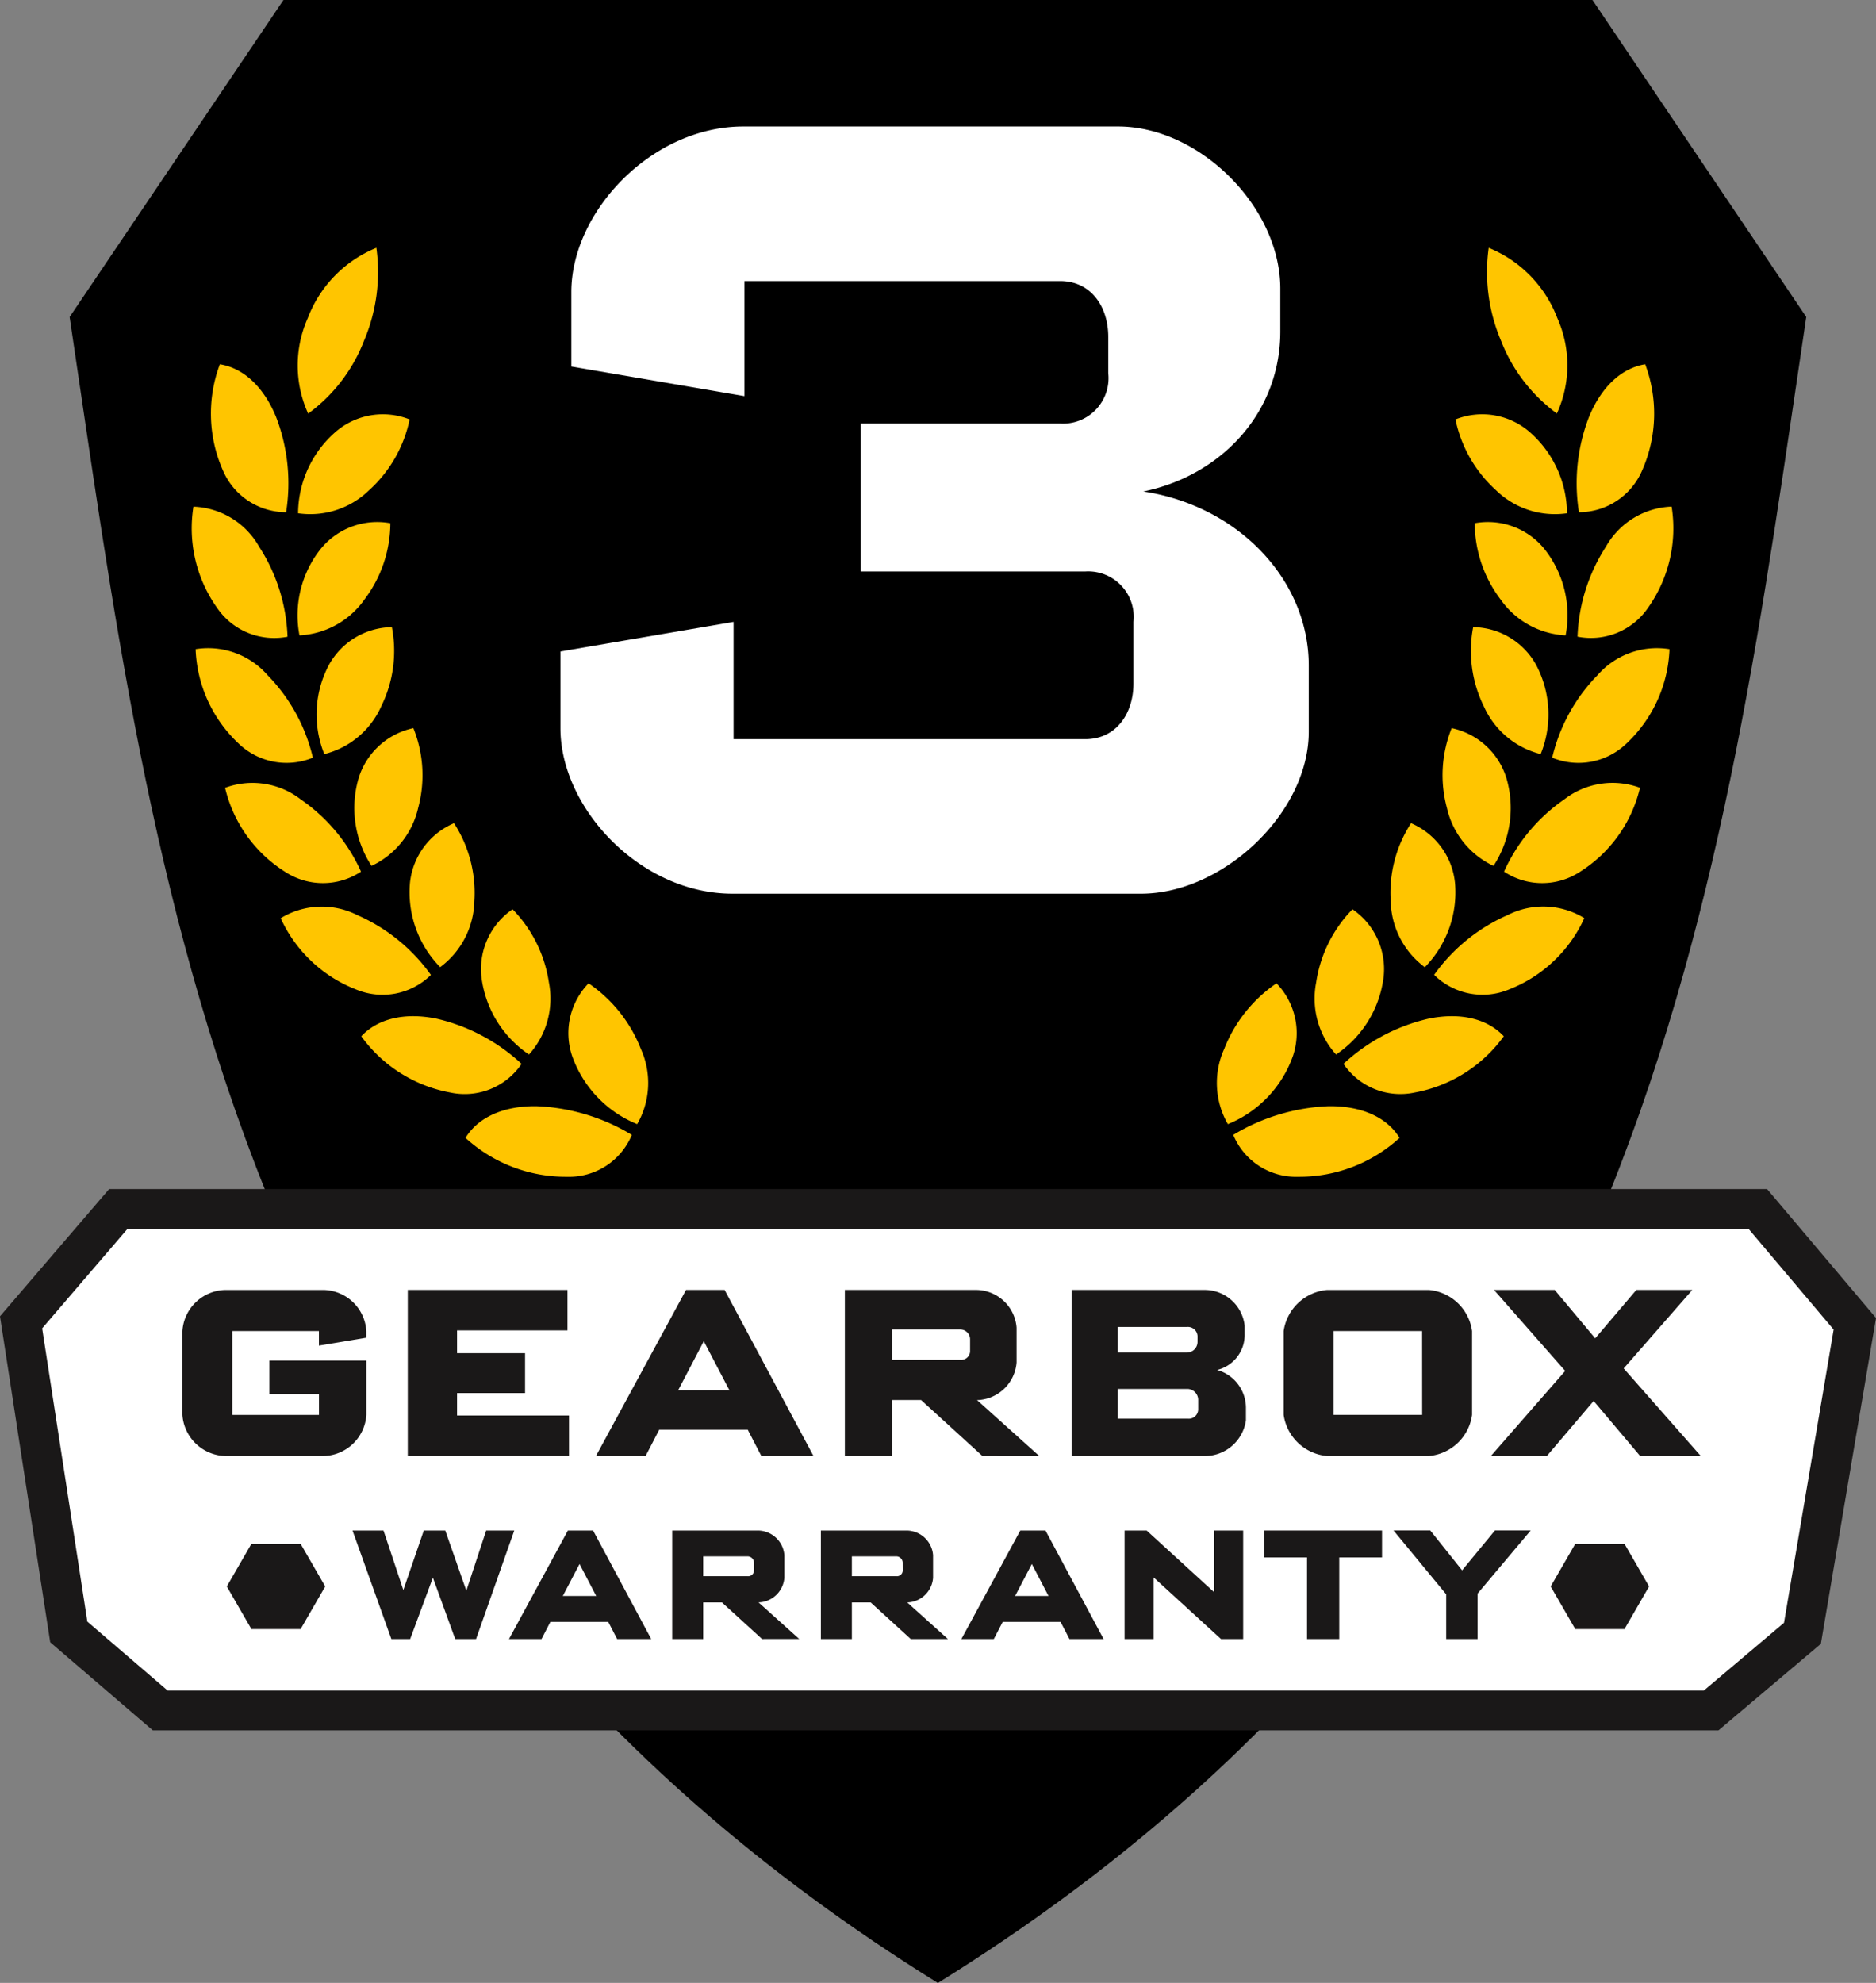 <svg xmlns="http://www.w3.org/2000/svg" width="129.127" height="136.455" viewBox="0 0 129.127 136.455">
  <rect x="0" y="0" width="129.127" height="136.455" fill="#808080" stroke="none"/>
  <g id="Artwork_79" data-name="Artwork 79" transform="translate(64.56 68.228)">
    <g id="Group_30987" data-name="Group 30987" transform="translate(-63.109 -68.228)">
      <path id="Path_65296" data-name="Path 65296" d="M126.524,21.814,111.809,0h-90.1L6.991,21.814c5.764,38.5,10.41,84.017,59.756,114.641h.011C116.1,105.831,120.761,60.312,126.524,21.814Z" transform="translate(-3.649)"/>
      <g id="Group_30967" data-name="Group 30967" transform="translate(37.12 8.706)">
        <path id="Path_65297" data-name="Path 65297" d="M96.229,65.493H68.1c-6.335,0-11.841-5.883-11.841-11.39v-5.28l11.917-2.036v8.071H92.383c2.112,0,3.318-1.735,3.318-3.847V46.787a3.132,3.132,0,0,0-3.318-3.469H76.921V33.136H90.648a3.132,3.132,0,0,0,3.319-3.469V27.178c0-2.112-1.207-3.847-3.319-3.847H68.926V31.25L57.009,29.214V24.085c0-5.505,5.506-11.388,11.841-11.388H94.645c5.581,0,11.163,5.505,11.163,11.162V26.8c0,5.732-4.224,9.956-9.428,11.012,6.486.98,11.388,6.034,11.388,11.993V54.33C107.769,59.986,101.811,65.493,96.229,65.493Z" transform="translate(-56.255 -12.697)" fill="#fff"/>
      </g>
      <path id="Path_65298" data-name="Path 65298" d="M11.693,155.845H118.447l6.282-5.308,3.606-21.3-6.675-7.9H8.808l-6.691,7.8L5.4,150.442Z" transform="translate(-2.117 -38.14)" fill="#fff" stroke="#1a1818" stroke-miterlimit="10" stroke-width="2.743"/>
      <g id="Group_30968" data-name="Group 30968" transform="translate(11.1 88.768)">
        <path id="Path_65299" data-name="Path 65299" d="M27.97,140.891H21.31a3.041,3.041,0,0,1-3-2.83v-5.768a3.024,3.024,0,0,1,3-2.829H27.97a3.008,3.008,0,0,1,3,2.829v.457l-3.264.544v-1H21.745v5.768H27.71v-1.436H24.292v-2.307h6.682v3.744A3.025,3.025,0,0,1,27.97,140.891Z" transform="translate(-18.306 -129.463)" fill="#1a1818"/>
        <path id="Path_65300" data-name="Path 65300" d="M40.936,140.891V129.463H51.929v2.786h-7.6v1.567h4.68v2.743h-4.68V138.1h7.705v2.787Z" transform="translate(-25.42 -129.463)" fill="#1a1818"/>
        <path id="Path_65301" data-name="Path 65301" d="M71.211,140.891l-.936-1.807H64.18l-.936,1.807H59.827l6.2-11.428h2.656L74.8,140.891Zm-3.962-7.9-1.763,3.373h3.526Z" transform="translate(-31.358 -129.463)" fill="#1a1818"/>
        <path id="Path_65302" data-name="Path 65302" d="M94.281,140.891l-4.223-3.853H88.077v3.853H84.812V129.463h9.077a2.812,2.812,0,0,1,2.743,2.59v2.4a2.807,2.807,0,0,1-2.721,2.59l4.288,3.853Zm-.849-8.033a.678.678,0,0,0-.675-.675h-4.68v2.09h4.68a.61.61,0,0,0,.675-.588Z" transform="translate(-39.211 -129.463)" fill="#1a1818"/>
        <path id="Path_65303" data-name="Path 65303" d="M116.746,140.891h-9.164V129.463h9.164a2.767,2.767,0,0,1,2.743,2.459v.566a2.482,2.482,0,0,1-1.894,2.481,2.718,2.718,0,0,1,1.982,2.568v.893A2.856,2.856,0,0,1,116.746,140.891Zm-.5-8.25a.667.667,0,0,0-.718-.632H110.76v1.764h4.767a.739.739,0,0,0,.718-.719Zm.044,4.353a.756.756,0,0,0-.719-.719H110.76v2.046h4.811a.65.65,0,0,0,.719-.61Z" transform="translate(-46.369 -129.463)" fill="#1a1818"/>
        <path id="Path_65304" data-name="Path 65304" d="M138.848,140.891h-6.987a3.314,3.314,0,0,1-3-2.83v-5.768a3.313,3.313,0,0,1,3-2.829h6.987a3.29,3.29,0,0,1,2.982,2.829v5.768A3.291,3.291,0,0,1,138.848,140.891Zm-.457-8.6H132.3v5.768h6.095Z" transform="translate(-53.057 -129.463)" fill="#1a1818"/>
        <path id="Path_65305" data-name="Path 65305" d="M159.939,140.891l-3.2-3.788-3.222,3.788h-3.853l5.116-5.856-4.9-5.572h4.179l2.786,3.33,2.83-3.33h3.853l-4.724,5.4,5.311,6.03Z" transform="translate(-59.597 -129.463)" fill="#1a1818"/>
      </g>
      <g id="Group_30969" data-name="Group 30969" transform="translate(22.813 105.325)">
        <path id="Path_65306" data-name="Path 65306" d="M43.893,161.076H42.457l-1.536-4.224-1.564,4.224H38.062l-2.673-7.465h2.133l1.365,4.095,1.408-4.095h1.479l1.45,4.137,1.365-4.137h1.934Z" transform="translate(-35.389 -153.611)" fill="#1a1818"/>
        <path id="Path_65307" data-name="Path 65307" d="M58.543,161.076l-.612-1.18H53.949l-.611,1.18H51.1l4.053-7.465h1.735l4,7.465Zm-2.588-5.162-1.152,2.2h2.3Z" transform="translate(-40.329 -153.611)" fill="#1a1818"/>
        <path id="Path_65308" data-name="Path 65308" d="M73.665,161.076l-2.759-2.517H69.612v2.517H67.479v-7.465h5.93A1.837,1.837,0,0,1,75.2,155.3v1.564a1.834,1.834,0,0,1-1.778,1.692l2.8,2.517Zm-.555-5.247a.443.443,0,0,0-.441-.441H69.612v1.365h3.057a.4.4,0,0,0,.441-.384Z" transform="translate(-45.476 -153.611)" fill="#1a1818"/>
        <path id="Path_65309" data-name="Path 65309" d="M88.593,161.076l-2.758-2.517H84.54v2.517H82.407v-7.465h5.93a1.837,1.837,0,0,1,1.792,1.692v1.564a1.834,1.834,0,0,1-1.778,1.692l2.8,2.517Zm-.555-5.247a.443.443,0,0,0-.441-.441H84.54v1.365H87.6a.4.4,0,0,0,.441-.384Z" transform="translate(-50.169 -153.611)" fill="#1a1818"/>
        <path id="Path_65310" data-name="Path 65310" d="M103.949,161.076l-.612-1.18H99.356l-.612,1.18H96.512l4.053-7.465H102.3l4,7.465Zm-2.588-5.162-1.152,2.2h2.3Z" transform="translate(-54.602 -153.611)" fill="#1a1818"/>
        <path id="Path_65311" data-name="Path 65311" d="M119.527,161.076l-4.636-4.238v4.238h-2v-7.465h1.521l4.636,4.237v-4.237h2.006v7.465Z" transform="translate(-59.749 -153.611)" fill="#1a1818"/>
        <path id="Path_65312" data-name="Path 65312" d="M132.078,155.46v5.617H129.86V155.46h-2.944v-1.849h8.106v1.849Z" transform="translate(-64.16 -153.611)" fill="#1a1818"/>
        <path id="Path_65313" data-name="Path 65313" d="M145.679,157.948v3.129h-2.162V158l-3.626-4.394h2.531l2.19,2.744,2.261-2.744h2.46Z" transform="translate(-68.238 -153.611)" fill="#1a1818"/>
      </g>
      <g id="Group_30977" data-name="Group 30977" transform="translate(11.763 17.057)">
        <g id="Group_30970" data-name="Group 30970" transform="translate(18.827 50.611)">
          <path id="Path_65314" data-name="Path 65314" d="M62.054,103.209a9.771,9.771,0,0,0-3.6-4.519,4.918,4.918,0,0,0-1.138,4.984,7.909,7.909,0,0,0,4.483,4.708A5.677,5.677,0,0,0,62.054,103.209Z" transform="translate(-49.983 -98.69)" fill="#ffc500"/>
          <path id="Path_65315" data-name="Path 65315" d="M53.706,115.877a4.672,4.672,0,0,0,4.473-2.883,13.714,13.714,0,0,0-6.581-1.975c-2.226-.021-3.98.741-4.866,2.182A10.221,10.221,0,0,0,53.706,115.877Z" transform="translate(-46.731 -102.565)" fill="#ffc500"/>
        </g>
        <g id="Group_30971" data-name="Group 30971" transform="translate(11.651 45.515)">
          <path id="Path_65316" data-name="Path 65316" d="M52.966,96.293a9.149,9.149,0,0,0-2.5-5.035,4.988,4.988,0,0,0-2.148,4.619,7.539,7.539,0,0,0,3.278,5.376A5.759,5.759,0,0,0,52.966,96.293Z" transform="translate(-40.05 -91.258)" fill="#ffc500"/>
          <path id="Path_65317" data-name="Path 65317" d="M42.4,107.244A4.721,4.721,0,0,0,47.3,105.27a12.8,12.8,0,0,0-5.877-3.115c-2.141-.43-4-.017-5.156,1.216A9.726,9.726,0,0,0,42.4,107.244Z" transform="translate(-36.266 -94.632)" fill="#ffc500"/>
        </g>
        <g id="Group_30972" data-name="Group 30972" transform="translate(6.107 39.591)">
          <path id="Path_65318" data-name="Path 65318" d="M45.566,87.977a8.811,8.811,0,0,0-1.4-5.358A5.028,5.028,0,0,0,41.136,86.7a7.364,7.364,0,0,0,2.077,5.827A5.818,5.818,0,0,0,45.566,87.977Z" transform="translate(-32.237 -82.619)" fill="#ffc500"/>
          <path id="Path_65319" data-name="Path 65319" d="M33.368,96.7A4.743,4.743,0,0,0,38.52,95.7a12.269,12.269,0,0,0-5.066-4.117,5.412,5.412,0,0,0-5.274.213A9.48,9.48,0,0,0,33.368,96.7Z" transform="translate(-28.18 -85.256)" fill="#ffc500"/>
        </g>
        <g id="Group_30973" data-name="Group 30973" transform="translate(2.278 33.05)">
          <path id="Path_65320" data-name="Path 65320" d="M39.957,78.573a8.649,8.649,0,0,0-.328-5.494,5.038,5.038,0,0,0-3.76,3.412,7.292,7.292,0,0,0,.881,6.069A5.845,5.845,0,0,0,39.957,78.573Z" transform="translate(-26.668 -73.079)" fill="#ffc500"/>
          <path id="Path_65321" data-name="Path 65321" d="M26.718,84.675a4.754,4.754,0,0,0,5.235-.006A12.033,12.033,0,0,0,27.808,79.7a5.424,5.424,0,0,0-5.212-.8A9.383,9.383,0,0,0,26.718,84.675Z" transform="translate(-22.596 -74.793)" fill="#ffc500"/>
        </g>
        <g id="Group_30974" data-name="Group 30974" transform="translate(0.248 26.1)">
          <path id="Path_65322" data-name="Path 65322" d="M36.233,68.394a8.624,8.624,0,0,0,.734-5.452,5.029,5.029,0,0,0-4.346,2.623,7.28,7.28,0,0,0-.305,6.114A5.841,5.841,0,0,0,36.233,68.394Z" transform="translate(-23.456 -62.942)" fill="#ffc500"/>
          <path id="Path_65323" data-name="Path 65323" d="M22.57,71.574a4.763,4.763,0,0,0,5.138,1A12.025,12.025,0,0,0,24.6,66.906a5.431,5.431,0,0,0-4.963-1.8A9.383,9.383,0,0,0,22.57,71.574Z" transform="translate(-19.635 -63.59)" fill="#ffc500"/>
        </g>
        <g id="Group_30975" data-name="Group 30975" transform="translate(0 17.806)">
          <path id="Path_65324" data-name="Path 65324" d="M34.484,57.721a8.749,8.749,0,0,0,1.779-5.245,5.01,5.01,0,0,0-4.776,1.746,7.335,7.335,0,0,0-1.479,5.971A5.821,5.821,0,0,0,34.484,57.721Z" transform="translate(-22.61 -51.333)" fill="#ffc500"/>
          <path id="Path_65325" data-name="Path 65325" d="M21,57.812A4.762,4.762,0,0,0,25.85,59.8a12.224,12.224,0,0,0-1.958-6.2,5.424,5.424,0,0,0-4.519-2.751A9.454,9.454,0,0,0,21,57.812Z" transform="translate(-19.273 -50.846)" fill="#ffc500"/>
        </g>
        <g id="Group_30976" data-name="Group 30976" transform="translate(1.308 8.009)">
          <path id="Path_65326" data-name="Path 65326" d="M34.8,46.814a9.047,9.047,0,0,0,2.8-4.881,4.979,4.979,0,0,0-5.04.809,7.5,7.5,0,0,0-2.638,5.649A5.8,5.8,0,0,0,34.8,46.814Z" transform="translate(-23.928 -38.136)" fill="#ffc500"/>
          <path id="Path_65327" data-name="Path 65327" d="M21.984,43.822a4.738,4.738,0,0,0,4.367,2.919,12.682,12.682,0,0,0-.688-6.548c-.832-2.028-2.2-3.363-3.871-3.635A9.652,9.652,0,0,0,21.984,43.822Z" transform="translate(-21.18 -36.558)" fill="#ffc500"/>
        </g>
        <path id="Path_65328" data-name="Path 65328" d="M34.45,31.274a12.111,12.111,0,0,0,.852-6.4A8.459,8.459,0,0,0,30.585,29.7a7.988,7.988,0,0,0,.022,6.582A11.218,11.218,0,0,0,34.45,31.274Z" transform="translate(-22.61 -24.877)" fill="#ffc500"/>
      </g>
      <g id="Group_30985" data-name="Group 30985" transform="translate(82.316 17.057)">
        <g id="Group_30978" data-name="Group 30978" transform="translate(0 50.611)">
          <path id="Path_65329" data-name="Path 65329" d="M122.666,103.209a9.767,9.767,0,0,1,3.6-4.519,4.919,4.919,0,0,1,1.138,4.984,7.911,7.911,0,0,1-4.484,4.708A5.679,5.679,0,0,1,122.666,103.209Z" transform="translate(-122.171 -98.69)" fill="#ffc500"/>
          <path id="Path_65330" data-name="Path 65330" d="M128.276,115.877a4.671,4.671,0,0,1-4.473-2.883,13.709,13.709,0,0,1,6.581-1.975c2.226-.021,3.979.741,4.865,2.182A10.218,10.218,0,0,1,128.276,115.877Z" transform="translate(-122.684 -102.565)" fill="#ffc500"/>
        </g>
        <g id="Group_30979" data-name="Group 30979" transform="translate(6.747 45.515)">
          <path id="Path_65331" data-name="Path 65331" d="M132.09,96.293a9.144,9.144,0,0,1,2.5-5.035,4.988,4.988,0,0,1,2.147,4.619,7.536,7.536,0,0,1-3.277,5.376A5.755,5.755,0,0,1,132.09,96.293Z" transform="translate(-132.011 -91.258)" fill="#ffc500"/>
          <path id="Path_65332" data-name="Path 65332" d="M139.766,107.244a4.722,4.722,0,0,1-4.895-1.974,12.8,12.8,0,0,1,5.877-3.115c2.141-.43,4-.017,5.155,1.216A9.726,9.726,0,0,1,139.766,107.244Z" transform="translate(-132.91 -94.632)" fill="#ffc500"/>
        </g>
        <g id="Group_30980" data-name="Group 30980" transform="translate(11.938 39.591)">
          <path id="Path_65333" data-name="Path 65333" d="M139.6,87.977a8.806,8.806,0,0,1,1.4-5.358,5.026,5.026,0,0,1,3.024,4.086,7.363,7.363,0,0,1-2.076,5.827A5.816,5.816,0,0,1,139.6,87.977Z" transform="translate(-139.582 -82.619)" fill="#ffc500"/>
          <path id="Path_65334" data-name="Path 65334" d="M149.119,96.7a4.743,4.743,0,0,1-5.151-1.006,12.266,12.266,0,0,1,5.066-4.117,5.41,5.41,0,0,1,5.273.213A9.476,9.476,0,0,1,149.119,96.7Z" transform="translate(-140.961 -85.256)" fill="#ffc500"/>
        </g>
        <g id="Group_30981" data-name="Group 30981" transform="translate(15.524 33.05)">
          <path id="Path_65335" data-name="Path 65335" d="M145.114,78.573a8.654,8.654,0,0,1,.327-5.494,5.036,5.036,0,0,1,3.76,3.412,7.287,7.287,0,0,1-.881,6.069A5.846,5.846,0,0,1,145.114,78.573Z" transform="translate(-144.812 -73.079)" fill="#ffc500"/>
          <path id="Path_65336" data-name="Path 65336" d="M156.222,84.675a4.754,4.754,0,0,1-5.235-.006,12.028,12.028,0,0,1,4.144-4.971,5.424,5.424,0,0,1,5.212-.8A9.385,9.385,0,0,1,156.222,84.675Z" transform="translate(-146.753 -74.793)" fill="#ffc500"/>
        </g>
        <g id="Group_30982" data-name="Group 30982" transform="translate(17.48 26.1)">
          <path id="Path_65337" data-name="Path 65337" d="M148.552,68.394a8.624,8.624,0,0,1-.735-5.452,5.03,5.03,0,0,1,4.347,2.623,7.278,7.278,0,0,1,.3,6.114A5.842,5.842,0,0,1,148.552,68.394Z" transform="translate(-147.664 -62.942)" fill="#ffc500"/>
          <path id="Path_65338" data-name="Path 65338" d="M160.958,71.574a4.761,4.761,0,0,1-5.137,1,12.029,12.029,0,0,1,3.109-5.668,5.432,5.432,0,0,1,4.964-1.8A9.381,9.381,0,0,1,160.958,71.574Z" transform="translate(-150.228 -63.59)" fill="#ffc500"/>
        </g>
        <g id="Group_30983" data-name="Group 30983" transform="translate(17.74 17.806)">
          <path id="Path_65339" data-name="Path 65339" d="M149.823,57.721a8.744,8.744,0,0,1-1.779-5.245,5.01,5.01,0,0,1,4.776,1.746,7.335,7.335,0,0,1,1.479,5.971A5.821,5.821,0,0,1,149.823,57.721Z" transform="translate(-148.044 -51.333)" fill="#ffc500"/>
          <path id="Path_65340" data-name="Path 65340" d="M163.214,57.812a4.762,4.762,0,0,1-4.85,1.984,12.217,12.217,0,0,1,1.958-6.2,5.423,5.423,0,0,1,4.518-2.751A9.457,9.457,0,0,1,163.214,57.812Z" transform="translate(-151.288 -50.846)" fill="#ffc500"/>
        </g>
        <g id="Group_30984" data-name="Group 30984" transform="translate(16.414 8.009)">
          <path id="Path_65341" data-name="Path 65341" d="M148.91,46.814a9.051,9.051,0,0,1-2.8-4.881,4.977,4.977,0,0,1,5.04.809,7.493,7.493,0,0,1,2.638,5.649A5.8,5.8,0,0,1,148.91,46.814Z" transform="translate(-146.11 -38.136)" fill="#ffc500"/>
          <path id="Path_65342" data-name="Path 65342" d="M162.806,43.822a4.739,4.739,0,0,1-4.367,2.919,12.674,12.674,0,0,1,.687-6.548c.832-2.028,2.2-3.363,3.871-3.635A9.652,9.652,0,0,1,162.806,43.822Z" transform="translate(-149.939 -36.558)" fill="#ffc500"/>
        </g>
        <path id="Path_65343" data-name="Path 65343" d="M150.24,31.274a12.1,12.1,0,0,1-.852-6.4,8.461,8.461,0,0,1,4.717,4.818,7.988,7.988,0,0,1-.022,6.582A11.214,11.214,0,0,1,150.24,31.274Z" transform="translate(-130.687 -24.877)" fill="#ffc500"/>
      </g>
      <g id="Group_30986" data-name="Group 30986" transform="translate(14.16 106.24)">
        <path id="Path_65344" data-name="Path 65344" d="M27.848,154.945H24.462l-1.693,2.933,1.693,2.933h3.387l1.693-2.933Z" transform="translate(-22.768 -154.945)" fill="#1a1818"/>
        <path id="Path_65345" data-name="Path 65345" d="M160.748,154.945h-3.387l-1.693,2.933,1.693,2.933h3.387l1.693-2.933Z" transform="translate(-64.544 -154.945)" fill="#1a1818"/>
      </g>
    </g>
  </g>
</svg>
